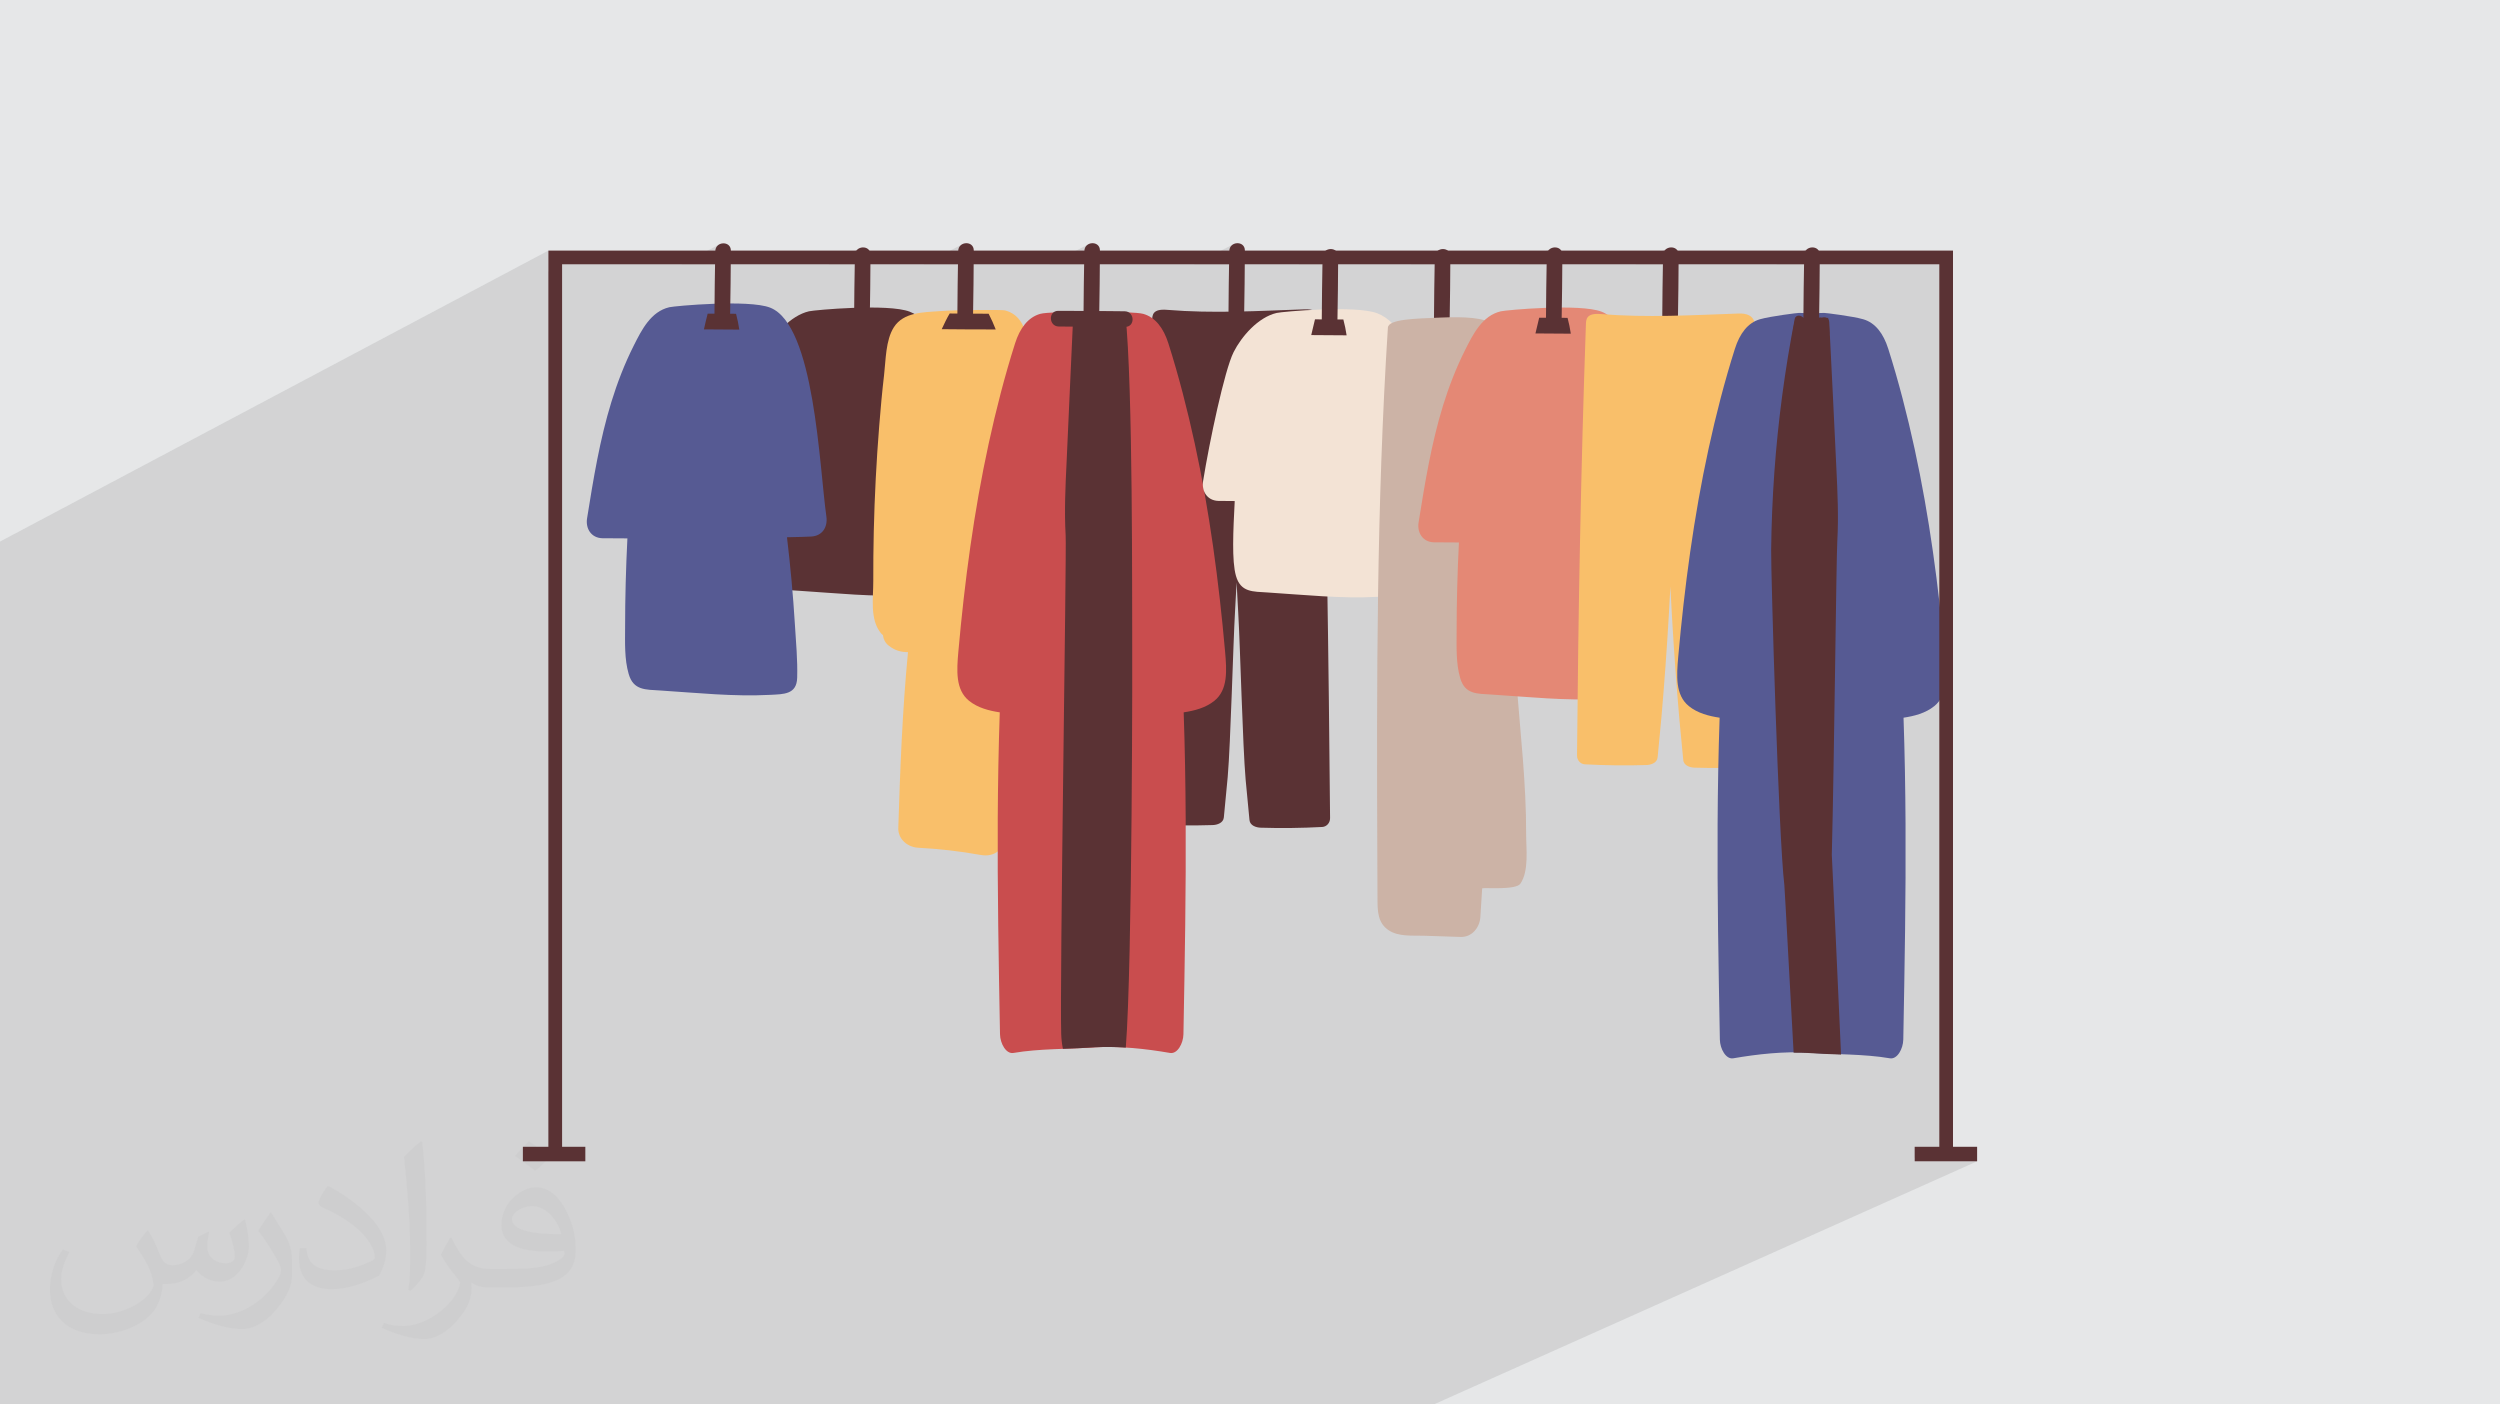 <?xml version="1.0" encoding="UTF-8"?>
<!DOCTYPE svg PUBLIC "-//W3C//DTD SVG 1.1//EN" "http://www.w3.org/Graphics/SVG/1.1/DTD/svg11.dtd">
<!-- Creator: CorelDRAW 2020 (64-Bit) -->
<svg xmlns="http://www.w3.org/2000/svg" xml:space="preserve" width="94.192mm" height="52.917mm" version="1.1" style="shape-rendering:geometricPrecision; text-rendering:geometricPrecision; image-rendering:optimizeQuality; fill-rule:evenodd; clip-rule:evenodd"
viewBox="0 0 9404.92 5283.66"
 xmlns:xlink="http://www.w3.org/1999/xlink"
 xmlns:xodm="http://www.corel.com/coreldraw/odm/2003">
 <defs>
  <style type="text/css">
   <![CDATA[
    .fil0 {fill:#E6E7E8}
    .fil9 {fill:#565A93;fill-rule:nonzero}
    .fil3 {fill:#5A3234;fill-rule:nonzero}
    .fil5 {fill:#C94D4E;fill-rule:nonzero}
    .fil7 {fill:#CCB3A6;fill-rule:nonzero}
    .fil8 {fill:#E48875;fill-rule:nonzero}
    .fil6 {fill:#F3E3D5;fill-rule:nonzero}
    .fil4 {fill:#F9BF6A;fill-rule:nonzero}
    .fil2 {fill:#373435;fill-opacity:0.031}
    .fil1 {fill:#2B2A29;fill-opacity:0.102}
   ]]>
  </style>
 </defs>
 <g id="Layer_x0020_1">
  <polygon class="fil0" points="-0,0 9404.92,0 9404.92,5283.66 -0,5283.66 "/>
  <polygon class="fil1" points="-0,4332.47 -0,4328.36 -0,4318.76 -0,4316.4 -0,4246.65 -0,4232.15 -0,4202.79 -0,4201.83 -0,4196.98 -0,4172.46 -0,4172.41 -0,4160.21 -0,4159.38 -0,4142.33 -0,4118.42 -0,4099.55 -0,4092.68 -0,4090.84 -0,4089.22 -0,4075.57 -0,4075.31 -0,4074.71 -0,4064.95 -0,4053.66 -0,4043.25 -0,4024.21 -0,4000.23 -0,3982.65 -0,3971.07 -0,3958.46 -0,3928.92 -0,3889.17 -0,3873 -0,3863.06 -0,3853.85 -0,3849.82 -0,3842.6 -0,3816.97 -0,3773.63 -0,3766.93 -0,3755.77 -0,3744.3 -0,3731.58 -0,3731.14 -0,3704.97 -0,3698.39 -0,3689.64 -0,3683.25 -0,3682.16 -0,3675.49 -0,3664.37 -0,3657.97 -0,3626.76 -0,3609.79 -0,3587.09 -0,3575.51 -0,3569.02 -0,3558.73 -0,3555.26 -0,3544.31 -0,3527.2 -0,3499.25 -0,3483 -0,3416.71 -0,3395.17 -0,3391.81 -0,3391.65 -0,3353.99 -0,3325.98 -0,3323.14 -0,3311.31 -0,3295.94 -0,3295.03 -0,3282.72 -0,3269.56 -0,3252.35 -0,3250.22 -0,3236.18 -0,3223.19 -0,3209.16 -0,3188.6 -0,3188.56 -0,3164.87 -0,3122.49 -0,3095.84 -0,3095.47 -0,3087.75 -0,3051.8 -0,3047.99 -0,3031.65 -0,3023.22 -0,2969.23 -0,2964.67 -0,2954.19 -0,2919.6 -0,2901.8 -0,2875.62 -0,2848.5 -0,2815.51 -0,2814.57 -0,2799.12 -0,2748.74 -0,2709.39 -0,2689.05 -0,2643.43 -0,2638.04 -0,2625.67 -0,2621.6 -0,2598.97 -0,2571.54 -0,2547.37 -0,2471.34 -0,2359.63 -0,2343.14 -0,2113.91 -0,2037.32 2062.99,942.72 2062.99,1021.63 2114.58,994.31 2563.85,994.31 2709.73,917.57 2700.31,923.18 2693.55,932.24 2690.8,944.66 2690.47,960.31 2690.17,975.95 2689.9,991.61 2689.86,994.31 3117.37,994.31 3235.06,932.88 3225.65,938.5 3218.89,947.55 3216.13,959.97 3215.8,975.61 3215.5,991.27 3215.45,994.31 3474.8,994.31 3623.59,917.03 3614.18,922.64 3607.42,931.7 3604.64,944.12 3604.31,959.77 3604.01,975.41 3603.74,991.07 3603.69,994.31 3948.44,994.31 4098.22,917.03 4088.8,922.64 4082.04,931.7 4079.28,944.12 4078.95,959.77 4078.66,975.41 4078.38,991.07 4078.33,994.31 4492.56,994.31 4643.47,917.03 4634.05,922.64 4627.28,931.7 4624.53,944.12 4624.2,959.77 4623.89,975.41 4623.62,991.07 4623.57,994.31 4885.94,994.31 4994.41,939.07 4984.99,944.69 4978.22,953.74 4975.45,966.17 4975.13,981.81 4974.89,994.31 5307.42,994.31 5416.52,939.07 5407.11,944.69 5400.35,953.74 5397.6,966.17 5397.27,981.81 5397.02,994.31 5715.88,994.31 5837.87,932.88 5828.47,938.5 5821.71,947.55 5818.95,959.97 5818.62,975.61 5818.31,991.27 5818.26,994.31 6152.61,994.31 6275.31,932.88 6265.9,938.5 6259.14,947.55 6256.39,959.97 6256.06,975.61 6255.75,991.27 6255.7,994.31 6682.7,994.31 6806.3,932.88 6796.88,938.5 6790.12,947.55 6787.36,959.97 6787.04,975.61 6786.75,991.27 6786.7,994.31 7295.53,994.31 7295.53,4314.18 7202.94,4355.76 7202.94,4368.79 7437.86,4368.79 5393.29,5283.66 5164.72,5283.66 5136.49,5283.66 5046.55,5283.66 4254.71,5283.66 4244.73,5283.66 4037.97,5283.66 3905.82,5283.66 3904.81,5283.66 3677.9,5283.66 3482.16,5283.66 2628.19,5283.66 2455.07,5283.66 1774.91,5283.66 1758.62,5283.66 1710.31,5283.66 1678.94,5283.66 1618,5283.66 1609.05,5283.66 1598.75,5283.66 1574.35,5283.66 1532.67,5283.66 1527.91,5283.66 1468.34,5283.66 1451.31,5283.66 1397.7,5283.66 1316.93,5283.66 1284.17,5283.66 1283.74,5283.66 1282.82,5283.66 1282.4,5283.66 1221.51,5283.66 1180.15,5283.66 1179.84,5283.66 1141.32,5283.66 1129.96,5283.66 1060.15,5283.66 1037.47,5283.66 1032.27,5283.66 910.83,5283.66 908.54,5283.66 889.15,5283.66 845.15,5283.66 841.94,5283.66 816.17,5283.66 535.27,5283.66 489.33,5283.66 450.61,5283.66 450.19,5283.66 445.74,5283.66 299.18,5283.66 233.36,5283.66 168.92,5283.66 145.51,5283.66 138.18,5283.66 76.18,5283.66 70.59,5283.66 57.08,5283.66 53.81,5283.66 45.5,5283.66 19.84,5283.66 -0,5283.66 -0,5264.64 -0,5244.86 -0,5209.54 -0,5201.46 -0,5197.88 -0,5153.12 -0,5114.57 -0,5045.86 -0,5041 -0,5040.17 -0,5031.24 -0,5012.78 -0,5001.93 -0,4877.44 -0,4874.38 -0,4858.06 -0,4834.79 -0,4808.37 -0,4785.56 -0,4772.24 -0,4735.33 -0,4691.69 -0,4643.49 -0,4603.14 -0,4602.96 -0,4599.79 -0,4596.31 -0,4591.55 -0,4581.23 -0,4580.5 -0,4576.37 -0,4571.93 -0,4571.72 -0,4567.7 -0,4558.8 -0,4549.61 -0,4548.47 -0,4548.39 -0,4547.1 -0,4544.67 -0,4543.6 -0,4542.88 -0,4537.34 -0,4535.76 -0,4531.65 -0,4528.49 -0,4521.14 -0,4515.19 -0,4491.51 -0,4491.14 -0,4475.03 -0,4467.92 -0,4441.57 -0,4360.19 -0,4334.8 "/>
  <path class="fil2" d="M557.14 4629.28c17.95,27.21 29.6,53.36 40.96,82.43 8.45,16.91 12.93,48.09 52.57,48.09 11.61,0 28.28,-3.42 43.06,-11.61 16.63,-8.73 29.32,-21.94 35.94,-42l15.85 -53.36 38.57 -19.02 2.64 2.64c-5.27,20.09 -6.59,39.36 -6.59,54.43 0,44.63 38.57,61.56 69.22,61.56 17.95,0 34.09,-8.73 34.09,-25.11 0,-21.13 -8.98,-57.06 -20.62,-89.29 17.95,-17.95 35.94,-35.94 56.53,-50.47l3.17 1.6c8.98,38.04 14,75.56 14,100.66 0,24.57 -10.83,51.79 -19.81,69.49 -18.49,34.87 -51.25,62.62 -90.87,62.62 -30.1,0 -63.65,-15.07 -86.66,-43.06l-1.32 0c-21.66,26.96 -55.22,51.25 -108.86,51.25l-16.63 0c-2.64,35.41 -10.29,60.49 -21.94,82.95 -31.95,62.34 -126.81,106.47 -216.1,106.47 -124.17,0 -186.51,-71.59 -186.51,-166.96 0,-58.91 19.27,-113.6 48.88,-152.42l24.29 10.04c-18.49,35.41 -30.91,68.68 -30.91,101.45 0,89.29 72.66,131.83 156.4,131.83 77.68,0 173.83,-49.41 191.28,-106.72 -6.59,-62.62 -30.1,-91.93 -66.04,-148.99 10.83,-19.02 24.83,-38.04 42.28,-58.38l3.17 0 0 0 0 0 -0.02 -0.09zm1432.14 -336.04c26.15,16.39 51.79,35.66 76.87,57.85 -14,19.81 -31.45,37.79 -53.11,53.64 -25.11,-20.34 -50.19,-37.79 -75.84,-56.27 17.42,-19.55 34.62,-38.29 52.04,-55.22l0 0 0 0 0 0 0 0 0 0 0.03 0zm13.47 244.11c-42.28,0 -76.87,27.75 -76.87,48.34 0,44.13 84.53,57.85 185.72,57.31 -12.68,-51.79 -57.06,-105.68 -108.86,-105.68l0.01 0.03zm-94.86 236.19c54.96,0 103.04,-1.6 139.74,-10.83 40.96,-10.29 75.56,-30.91 75.56,-45.17 0,-3.7 0,-8.19 -1.32,-11.89 -22.98,2.11 -49.41,2.11 -72.38,2.11 -74.49,0 -131.55,-16.91 -154.02,-58.66 -5.55,-11.61 -9.51,-24.57 -9.51,-39.36 0,-40.43 17.42,-79.79 48.09,-107 25.61,-22.45 53.89,-36.44 82.67,-36.44 52.04,0 93.51,41.75 122.57,107.54 15.85,35.94 26.68,77.4 26.68,129.72 0,34.87 -9.51,64.19 -31.17,85.85 -40.43,39.11 -114.92,53.89 -229.04,53.89l-51.79 0 0 0 -13.47 0c-28.28,0 -48.62,-5.02 -64.72,-17.42l-2.64 0c0.79,6.59 1.32,12.93 1.32,19.02 0,25.61 -8.45,58.38 -25.61,84.53 -50.72,75.3 -105.68,108.04 -153.24,108.04 -48.09,0 -107,-18.49 -160.11,-42.54l9.51 -18.49c17.17,7.13 40.96,11.89 73.7,11.89 85.85,0 198.66,-82.43 212.66,-163 -3.17,-6.59 -8.98,-15.32 -17.17,-24.57 -25.11,-29.85 -40.96,-54.68 -55.75,-80.83 12.68,-25.11 24.29,-45.17 35.13,-63.4l4.49 -0.53c36.72,74.77 69.99,117.55 144.23,117.55l11.61 0 0 0 53.89 0 0 0 0 0 0 0 0 0 0 0 0.09 0.01zm-371.98 79c6.34,-34.34 6.87,-72.91 6.87,-108.86l0 -53.36c0,-99.6 -12.68,-244.36 -22.98,-338.68 17.95,-19.27 43.06,-42 62.87,-57.31l5.81 1.6c13.47,118.62 16.63,256 16.63,383.06 0,33.3 -1.32,65.79 -4.49,89.55 -1.85,30.1 -19.27,52.83 -56.53,87.7l-8.19 -3.7zm-382.8 -157.19c1.85,46.77 24.83,83.49 105.15,83.49 49.93,0 92.19,-12.93 138.96,-35.13 8.45,-3.7 12.93,-8.73 12.93,-12.93 0,-29.32 -22.45,-68.15 -60.23,-103.55 -36.72,-33.3 -85.34,-62.62 -130.76,-82.18 -15.6,-6.59 -20.62,-13.47 -20.62,-20.09 0,-13.47 17.95,-41.75 32.77,-62.09l5.02 -0.53c52.04,27.21 110.17,67.64 153.24,112.53 39.11,41.47 63.4,83.49 63.4,129.19 0,33.81 -10.29,65.51 -26.96,95.11 -57.06,28.79 -117.83,50.72 -178.06,50.72 -73.17,0 -123.1,-34.34 -123.1,-114.92 0,-8.73 0,-22.19 3.17,-39.64l25.11 0 0 0 0 0 0 0 0 0 0 0 -0.02 0zm-132.37 -132.9l45.45 73.45c16.63,27.21 32.23,56.81 32.23,103.55l0 59.7c0,48.34 -30.91,100.13 -80.83,151.38 -39.11,34.62 -73.7,49.41 -105.68,49.41 -47.55,0 -101.98,-14.79 -164.85,-41.75l7.13 -18.49c19.81,5.27 42.79,9.77 71.06,9.77 90.36,-0.53 182.8,-66.57 225.08,-147.15 5.02,-9.26 6.87,-17.95 6.87,-24.04 0,-9.26 -5.02,-19.55 -8.98,-28.79 -22.98,-43.31 -48.62,-82.95 -76.87,-119.68 14.79,-23.25 29.6,-45.7 45.7,-67.9l3.7 0.53 0 0 0 0 0 0 0 0 0 0 -0.02 0.01z"/>
  <g id="_3086073513840">
   <path class="fil3" d="M3634.2 1796.77c-27.01,-190.6 -44.23,-558.83 -211.75,-624.19 -81.25,-31.7 -358.9,-6.24 -379.09,-1.52 -69.85,16.36 -132.32,88.66 -161.91,147.54 -34.08,67.75 -91.07,337.41 -114.72,484.78 -6.12,38.36 15.42,73.46 57.02,74.84 10.12,0.34 12.1,0.46 61.89,0.49 -5.67,111.42 -11.5,225.5 4.81,281.89 17.92,61.97 63.11,58.52 119.48,62.13 137.08,8.76 275.15,23.61 412.57,16.37 51.6,-2.72 99.95,-1.26 101.8,-64.16 2.02,-67.11 9.38,-192.91 -3.53,-301.22 40.5,-0.79 37.62,-0.93 56.33,-1.95 42.1,-2.28 62.66,-35.84 57.1,-74.99z"/>
   <path class="fil3" d="M3216.13 959.97c-1.85,83.45 -2.35,166.97 -3.13,250.43 -0.37,38 58.35,36.02 58.92,-1.85 1.28,-83.46 2.77,-166.96 2.88,-250.41 0.04,-37.92 -57.85,-35.75 -58.67,1.83z"/>
   <path class="fil3" d="M3173.5 1254.38c44.36,0.41 88.74,0.8 133.05,0.91 -2.91,-20.08 -7.08,-39.9 -12.24,-59.58 -35.58,-0.29 -71.14,-0.42 -106.71,-0.54 -5.05,19.65 -9.79,39.39 -14.1,59.21z"/>
   <path class="fil4" d="M3285.25 2186.6c-0.2,-62.6 0.42,-125.2 1.85,-187.78 3.09,-132.39 9.91,-264.7 20.48,-396.7 5.1,-63.83 10.77,-127.67 18.26,-191.27 6.61,-56.13 5.63,-130.95 36.83,-179.79 36.67,-57.46 112.04,-55.97 172.57,-60.66 65.42,-5.07 234.68,-5.53 245.26,-2.79 100.94,26.17 86.3,161.99 97.73,245.66 14.14,103.72 25.16,207.78 32.11,312.25 13.82,207.66 12.25,416.07 -3.7,623.58 -3.21,41.63 -30.67,69.95 -72.24,73.79 -8.39,241.16 -26.1,482.08 -51.02,722.03 -5.3,50.74 -42.89,80.67 -93.79,71.45 -78.19,-14.18 -156.77,-23.02 -236.09,-27.26 -39.05,-2.1 -75.49,-32.28 -74.16,-74.17 7.06,-220.88 15.2,-441.75 36.53,-661.52 -25.86,-0.29 -49.51,-5.59 -74.04,-25.79 -12.42,-10.2 -18.39,-23.69 -20.19,-38.03 -2.64,-2.15 -5.14,-4.53 -7.36,-7.23 -42.65,-51.86 -28.79,-132.01 -29.04,-195.77z"/>
   <path class="fil3" d="M3604.64 944.12c-1.82,83.44 -2.35,166.97 -3.13,250.42 -0.37,38.02 58.38,36.02 58.96,-1.85 1.24,-83.44 2.76,-166.96 2.83,-250.41 0.05,-37.9 -57.79,-35.75 -58.66,1.84z"/>
   <path class="fil3" d="M3542.73 1238.36c67.71,0.63 135.47,1.25 203.15,1.03 -7.82,-20.25 -16.73,-39.91 -26.61,-59.12 -48.85,-0.57 -97.72,-0.78 -146.58,-0.94 -11.26,18.87 -20.64,39.1 -29.96,59.03z"/>
   <path class="fil3" d="M4970.27 1214.61c-0.52,-15.6 -0.61,-53.13 -62.25,-50.99 -173.76,6.04 -344.84,16.36 -517.81,1.96 -54.74,-4.54 -55.27,20.23 -55.93,39.22 -18.91,540.2 -28.75,1322.55 -33.42,1863.15 -0.17,18.62 13.65,32.44 29.48,33.31 77.29,4.06 154.68,5.13 232.02,2.63 15.33,-0.49 39.72,-7.28 41.69,-28.78 2.68,-28.96 12.01,-123.05 14.52,-152.05 11.06,-127.92 20.31,-497.76 27.75,-626.02 2.06,-35.37 3.94,-70.75 5.72,-106.16 1.93,38.68 3.98,77.34 6.25,115.98 7.44,128.27 16.68,498.11 27.75,626.01 2.52,28.95 11.81,123.11 14.48,152.06 2.01,21.51 26.35,28.28 41.73,28.79 77.34,2.5 154.73,1.4 231.99,-2.69 15.83,-0.82 29.64,-14.68 29.48,-33.26 -4.68,-540.59 -14.52,-1322.95 -33.44,-1863.16z"/>
   <path class="fil5" d="M3605.37 2450.67c23.52,-264.42 58.56,-527.14 114.11,-782.34 27.79,-127.77 60.28,-254.04 99.05,-376.16 18.46,-58.18 49.01,-98.3 94.53,-111.41 39.51,-11.39 348.45,-11.39 387.97,0 45.51,13.11 76.06,53.23 94.52,111.41 38.74,122.13 71.26,248.39 99.05,376.16 55.56,255.19 90.58,517.92 114.1,782.34 6.34,71.18 11.31,143.86 -39.92,185.48 -33.14,26.92 -75.58,37.53 -115.82,43.7 9.14,266.47 9.14,533.72 5.84,800.45 -1.69,136.83 -4.19,273.67 -6.74,410.46 -0.62,34.55 -22.7,75.17 -50.37,70.39 -92.64,-15.96 -188.88,-26.32 -282.38,-21.26 -0.25,0.05 -0.49,0.12 -0.7,0.12 -101.44,7.21 -209.44,4.48 -306.19,21.14 -27.68,4.77 -49.76,-35.85 -50.41,-70.39 -2.52,-136.79 -5.02,-273.63 -6.7,-410.46 -3.33,-266.73 -3.33,-533.98 5.79,-800.45 -40.22,-6.17 -82.63,-16.78 -115.82,-43.7 -51.23,-41.62 -46.21,-114.3 -39.89,-185.48z"/>
   <path class="fil3" d="M4235.21 3940.96c25.04,-317.13 24.86,-1491.93 24.08,-1566.17 -0.98,-90.62 3.57,-922.78 -25.74,-1193.32 -38.93,-6.15 -184.56,-0.81 -195.87,0.58 -8.84,179.83 -17.35,395.54 -25.25,557.86 -4.47,91.37 -8.67,182.75 -3.48,274.19 3.85,67.7 -22.62,1684.49 -16.73,1875.35 0.53,17.02 2.43,37.21 6.45,56.16 39.81,-1.52 79.69,-2.8 118.54,-5.6 0.21,0 0.49,-0.07 0.7,-0.12 38.77,-2.1 78.03,-1.43 117.31,1.07z"/>
   <path class="fil3" d="M4079.28 944.12c-1.85,83.44 -2.38,166.97 -3.17,250.42 -0.33,38.02 58.39,36.02 58.96,-1.85 1.28,-83.44 2.76,-166.96 2.84,-250.41 0.08,-37.9 -57.81,-35.75 -58.63,1.84z"/>
   <path class="fil3" d="M4231.21 1171c-83.42,-1.32 -166.98,-1.34 -250.44,-1.62 -37.99,-0.12 -35.65,58.59 2.23,58.93 83.45,0.76 166.97,1.74 250.43,1.33 37.91,-0.17 35.41,-58.04 -2.22,-58.64z"/>
   <path class="fil6" d="M5393.56 1802.96c-27.06,-190.59 -44.24,-558.82 -211.79,-624.19 -81.2,-31.7 -358.91,-6.23 -379.06,-1.51 -69.88,16.34 -132.34,88.65 -161.95,147.54 -34.08,67.74 -91.03,337.4 -114.68,484.77 -6.16,38.35 15.43,73.46 56.99,74.83 10.12,0.34 12.09,0.46 61.93,0.51 -5.67,111.43 -11.55,225.49 4.76,281.88 17.97,61.97 63.15,58.53 119.48,62.13 137.08,8.77 275.15,23.62 412.61,16.38 51.6,-2.74 99.92,-1.27 101.81,-64.16 1.98,-67.13 9.39,-192.92 -3.57,-301.24 40.5,-0.77 37.62,-0.92 56.32,-1.93 42.15,-2.28 62.71,-35.84 57.15,-75z"/>
   <path class="fil3" d="M4975.45 966.17c-1.8,83.44 -2.34,166.96 -3.12,250.41 -0.37,38.03 58.38,36.03 58.95,-1.84 1.28,-83.44 2.77,-166.95 2.85,-250.41 0.04,-37.91 -57.8,-35.76 -58.68,1.84z"/>
   <path class="fil3" d="M4932.82 1260.56c44.35,0.42 88.73,0.81 133.09,0.91 -2.92,-20.08 -7.11,-39.88 -12.25,-59.56 -35.57,-0.29 -71.17,-0.44 -106.74,-0.55 -5.06,19.65 -9.75,39.39 -14.1,59.2z"/>
   <path class="fil3" d="M5397.6 966.17c-1.85,83.44 -2.39,166.96 -3.18,250.41 -0.33,38.03 58.39,36.03 58.96,-1.84 1.28,-83.44 2.76,-166.95 2.85,-250.41 0.04,-37.91 -57.81,-35.76 -58.63,1.84z"/>
   <path class="fil7" d="M5741.25 3136.19c0.49,-187.48 -21.13,-372.67 -35.58,-559.34 -14.63,-189.16 -14.96,-379.35 -18.37,-568.96 -3.33,-183.93 -1.11,-370.45 -18.99,-553.64 -4.97,-51.17 -11.93,-102.33 -22.3,-152.69 -6.53,-31.71 -7.76,-51.52 -28.57,-77.48 -24.71,-30.79 -113.19,-32.92 -197.32,-29.46 -98.51,4.05 -196.86,5.79 -198.92,38.13 -42.81,667.27 -42.51,1336.5 -39.75,2004.83 0.2,48.81 0.4,97.61 0.65,146.42 0.17,44.36 1.15,88.49 42.23,115.65 37.74,25 88.82,19.12 132.23,20.52 46.17,1.53 92.31,3.05 138.44,4.57 41.99,1.35 71.34,-35.12 74.01,-74.02 2.51,-36.27 4.76,-72.52 6.91,-108.8 8.76,-3.45 126.68,7.33 143.66,-17.5 33.13,-48.36 21.55,-132.56 21.67,-188.25z"/>
   <path class="fil3" d="M6256.39 959.97c-1.85,83.45 -2.39,166.97 -3.16,250.43 -0.33,38 58.37,36.02 58.95,-1.85 1.27,-83.46 2.76,-166.96 2.84,-250.41 0.04,-37.92 -57.8,-35.75 -58.63,1.83z"/>
   <path class="fil8" d="M6237.03 1958.75c-27.06,-190.59 -44.24,-720.82 -211.79,-786.17 -81.21,-31.7 -358.87,-6.24 -379.06,-1.52 -69.89,16.36 -104.31,85.61 -133.92,144.49 -34.08,67.75 -61.67,138.98 -84,211.41 -44.03,142.93 -67.92,290.96 -91.56,438.33 -6.17,38.36 15.43,73.46 56.99,74.84 10.1,0.34 44.93,0.53 94.77,0.57 -5.67,111.43 -8.68,222.97 -8.71,334.54 0,58.03 -2.85,119.21 13.47,175.58 17.97,62.01 63.16,58.55 119.5,62.18 137.07,8.75 275.13,23.59 412.59,16.36 51.61,-2.76 99.92,-1.28 101.82,-64.18 1.98,-67.11 -4.65,-135.84 -8.76,-202.84 -6.66,-108.93 -16.69,-217.57 -29.65,-325.9 40.5,-0.78 72.45,-1.67 91.15,-2.69 42.15,-2.28 62.71,-35.84 57.15,-75z"/>
   <path class="fil3" d="M5818.95 959.97c-1.85,83.45 -2.39,166.97 -3.16,250.43 -0.33,38 58.38,36.02 58.96,-1.85 1.27,-83.46 2.75,-166.96 2.83,-250.41 0.04,-37.92 -57.8,-35.75 -58.63,1.83z"/>
   <path class="fil3" d="M5776.28 1254.38c44.36,0.41 88.73,0.8 133.1,0.91 -2.93,-20.08 -7.12,-39.9 -12.26,-59.58 -35.57,-0.29 -71.12,-0.42 -106.74,-0.54 -5.05,19.65 -9.74,39.39 -14.1,59.21z"/>
   <path class="fil9" d="M3108.86 1943.45c-27.01,-190.6 -44.24,-720.81 -211.75,-786.18 -81.25,-31.69 -358.9,-6.23 -379.09,-1.51 -69.86,16.36 -104.27,85.61 -133.92,144.49 -34.05,67.75 -61.64,138.98 -83.97,211.41 -44.02,142.92 -67.95,290.96 -91.59,438.33 -6.14,38.35 15.41,73.45 57.02,74.84 10.1,0.33 44.93,0.53 94.73,0.57 -5.63,111.42 -8.63,222.98 -8.67,334.54 -0.05,58.05 -2.85,119.23 13.48,175.59 17.92,61.97 63.1,58.54 119.48,62.14 137.08,8.75 275.15,23.63 412.57,16.36 51.6,-2.71 99.95,-1.23 101.81,-64.13 2.02,-67.15 -4.64,-135.88 -8.72,-202.85 -6.67,-108.93 -16.73,-217.58 -29.65,-325.91 40.5,-0.78 72.45,-1.67 91.15,-2.69 42.15,-2.29 62.67,-35.85 57.11,-75z"/>
   <path class="fil3" d="M2690.8 944.66c-1.82,83.44 -2.36,166.97 -3.13,250.43 -0.38,38 58.33,36.01 58.91,-1.85 1.28,-83.45 2.76,-166.96 2.89,-250.41 0.03,-37.92 -57.85,-35.76 -58.67,1.83z"/>
   <path class="fil3" d="M2648.15 1239.06c44.37,0.42 88.73,0.8 133.1,0.91 -2.93,-20.08 -7.11,-39.89 -12.26,-59.56 -35.6,-0.3 -71.16,-0.44 -106.74,-0.55 -5.05,19.65 -9.78,39.38 -14.1,59.2z"/>
   <path class="fil4" d="M6602.13 1230.47c-0.58,-15.61 -0.61,-53.14 -62.25,-50.99 -173.81,6.02 -344.89,16.35 -517.86,1.96 -54.69,-4.56 -55.23,20.22 -55.88,39.21 -18.91,540.21 -28.75,1080.86 -33.44,1621.46 -0.15,18.58 13.65,32.44 29.45,33.26 77.3,4.07 154.69,5.18 232.02,2.67 15.38,-0.48 39.72,-7.27 41.73,-28.77 2.69,-28.96 11.97,-123.1 14.48,-152.06 11.06,-127.91 20.31,-256.06 27.75,-384.31 2.06,-35.38 3.95,-70.75 5.76,-106.16 1.94,38.67 3.99,77.33 6.21,115.97 7.45,128.25 16.69,256.36 27.76,384.32 2.5,28.95 11.79,123.1 14.51,152.05 1.97,21.51 26.31,28.29 41.7,28.79 77.33,2.47 154.72,1.39 232.01,-2.68 15.85,-0.82 29.65,-14.68 29.49,-33.26 -4.69,-540.6 -14.51,-1081.25 -33.43,-1621.46z"/>
   <path class="fil3" d="M4624.53 944.12c-1.86,83.44 -2.35,166.97 -3.13,250.42 -0.37,38.02 58.34,36.02 58.92,-1.85 1.28,-83.44 2.76,-166.96 2.88,-250.41 0.04,-37.9 -57.84,-35.75 -58.67,1.84z"/>
   <path class="fil9" d="M7316.77 2470.81c-23.51,-264.4 -58.54,-527.13 -114.05,-782.33 -27.85,-127.76 -60.32,-254.04 -99.1,-376.16 -18.45,-58.17 -48.96,-98.29 -94.48,-111.41 -39.56,-11.38 -143.82,-24.28 -146.58,-23.75 -15.83,0.39 -31.62,0.82 -47.45,1.22 -15.8,-0.4 -31.62,-0.83 -47.41,-1.22 -2.76,-0.53 -107.04,12.37 -146.58,23.75 -45.52,13.12 -76.06,53.24 -94.54,111.41 -38.72,122.13 -71.25,248.4 -99.04,376.16 -55.51,255.19 -90.53,517.93 -114.06,782.33 -6.33,71.17 -11.35,143.91 39.88,185.49 33.15,26.93 75.57,37.53 115.82,43.69 -9.13,266.48 -9.13,533.73 -5.84,800.46 1.69,136.83 4.19,273.68 6.75,410.5 0.61,34.5 22.7,75.12 50.36,70.35 92.63,-15.96 188.93,-26.31 282.43,-21.26 0.21,0.04 0.49,0.12 0.7,0.16 101.44,7.21 209.4,4.45 306.15,21.1 27.71,4.76 49.75,-35.86 50.41,-70.35 2.51,-136.82 5.01,-273.67 6.74,-410.5 3.3,-266.73 3.3,-533.98 -5.83,-800.46 40.25,-6.16 82.67,-16.76 115.81,-43.69 51.23,-41.58 46.22,-114.32 39.88,-185.49z"/>
   <path class="fil3" d="M6891.19 3215.97c9.17,-355.74 16.81,-1112.8 20.68,-1180.48 5.18,-91.45 0.94,-182.83 -3.49,-274.19 -8.92,-183.35 -17.22,-366.75 -26.89,-550.06 -0.82,-15.38 -16.69,-20.73 -27.35,-16 -5.09,-1.35 -10.51,-0.7 -14.76,2.4 -1.89,-0.65 -3.82,-1.26 -5.75,-1.81 -0.09,-9.63 -5.83,-14.97 -12.79,-16.37 -1.89,0.05 -3.77,0.11 -5.71,0.15 -0.75,-0.02 -1.49,-0.04 -2.27,-0.06 -6.86,1.41 -13.32,6.22 -15.55,14.29 -4.15,0.99 -8.13,2.43 -11.79,4.57 -6.86,-13.8 -30.38,-16.53 -34.05,2.17 -36.87,190.5 -62.63,383.15 -76.48,576.7 -6.94,97.14 -10.92,194.49 -12,291.86 -0.94,88.74 27.8,1079.48 49.64,1260.51 2.34,27.14 22.86,419.88 34.86,630.52 18.54,-0.12 37.05,0.13 55.43,1.11 0.21,0.05 0.49,0.13 0.7,0.13 40.13,2.89 81.25,4.14 122.31,5.71 -10.19,-227.79 -31.73,-702.72 -34.74,-751.14z"/>
   <path class="fil3" d="M6787.36 959.97c-1.81,83.45 -2.35,166.97 -3.13,250.43 -0.37,38 58.34,36.02 58.96,-1.85 1.24,-83.46 2.72,-166.96 2.84,-250.41 0.04,-37.92 -57.85,-35.75 -58.67,1.83z"/>
   <polygon class="fil3" points="7347.12,4314.18 7347.12,942.72 2062.99,942.72 2062.99,4314.18 1967.06,4314.18 1967.06,4368.79 2202.01,4368.79 2202.01,4314.18 2114.58,4314.18 2114.58,994.31 7295.53,994.31 7295.53,4314.18 7202.94,4314.18 7202.94,4368.79 7437.86,4368.79 7437.86,4314.18 "/>
   <path class="fil3" d="M6743.46 1254.37c46.24,0.42 92.5,0.82 138.76,0.92 -0.53,-19.97 -1.77,-39.83 -4.73,-59.49 -40.9,-0.38 -81.86,-0.52 -122.8,-0.66 -4.65,19.65 -8.4,39.37 -11.22,59.23z"/>
  </g>
 </g>
</svg>
